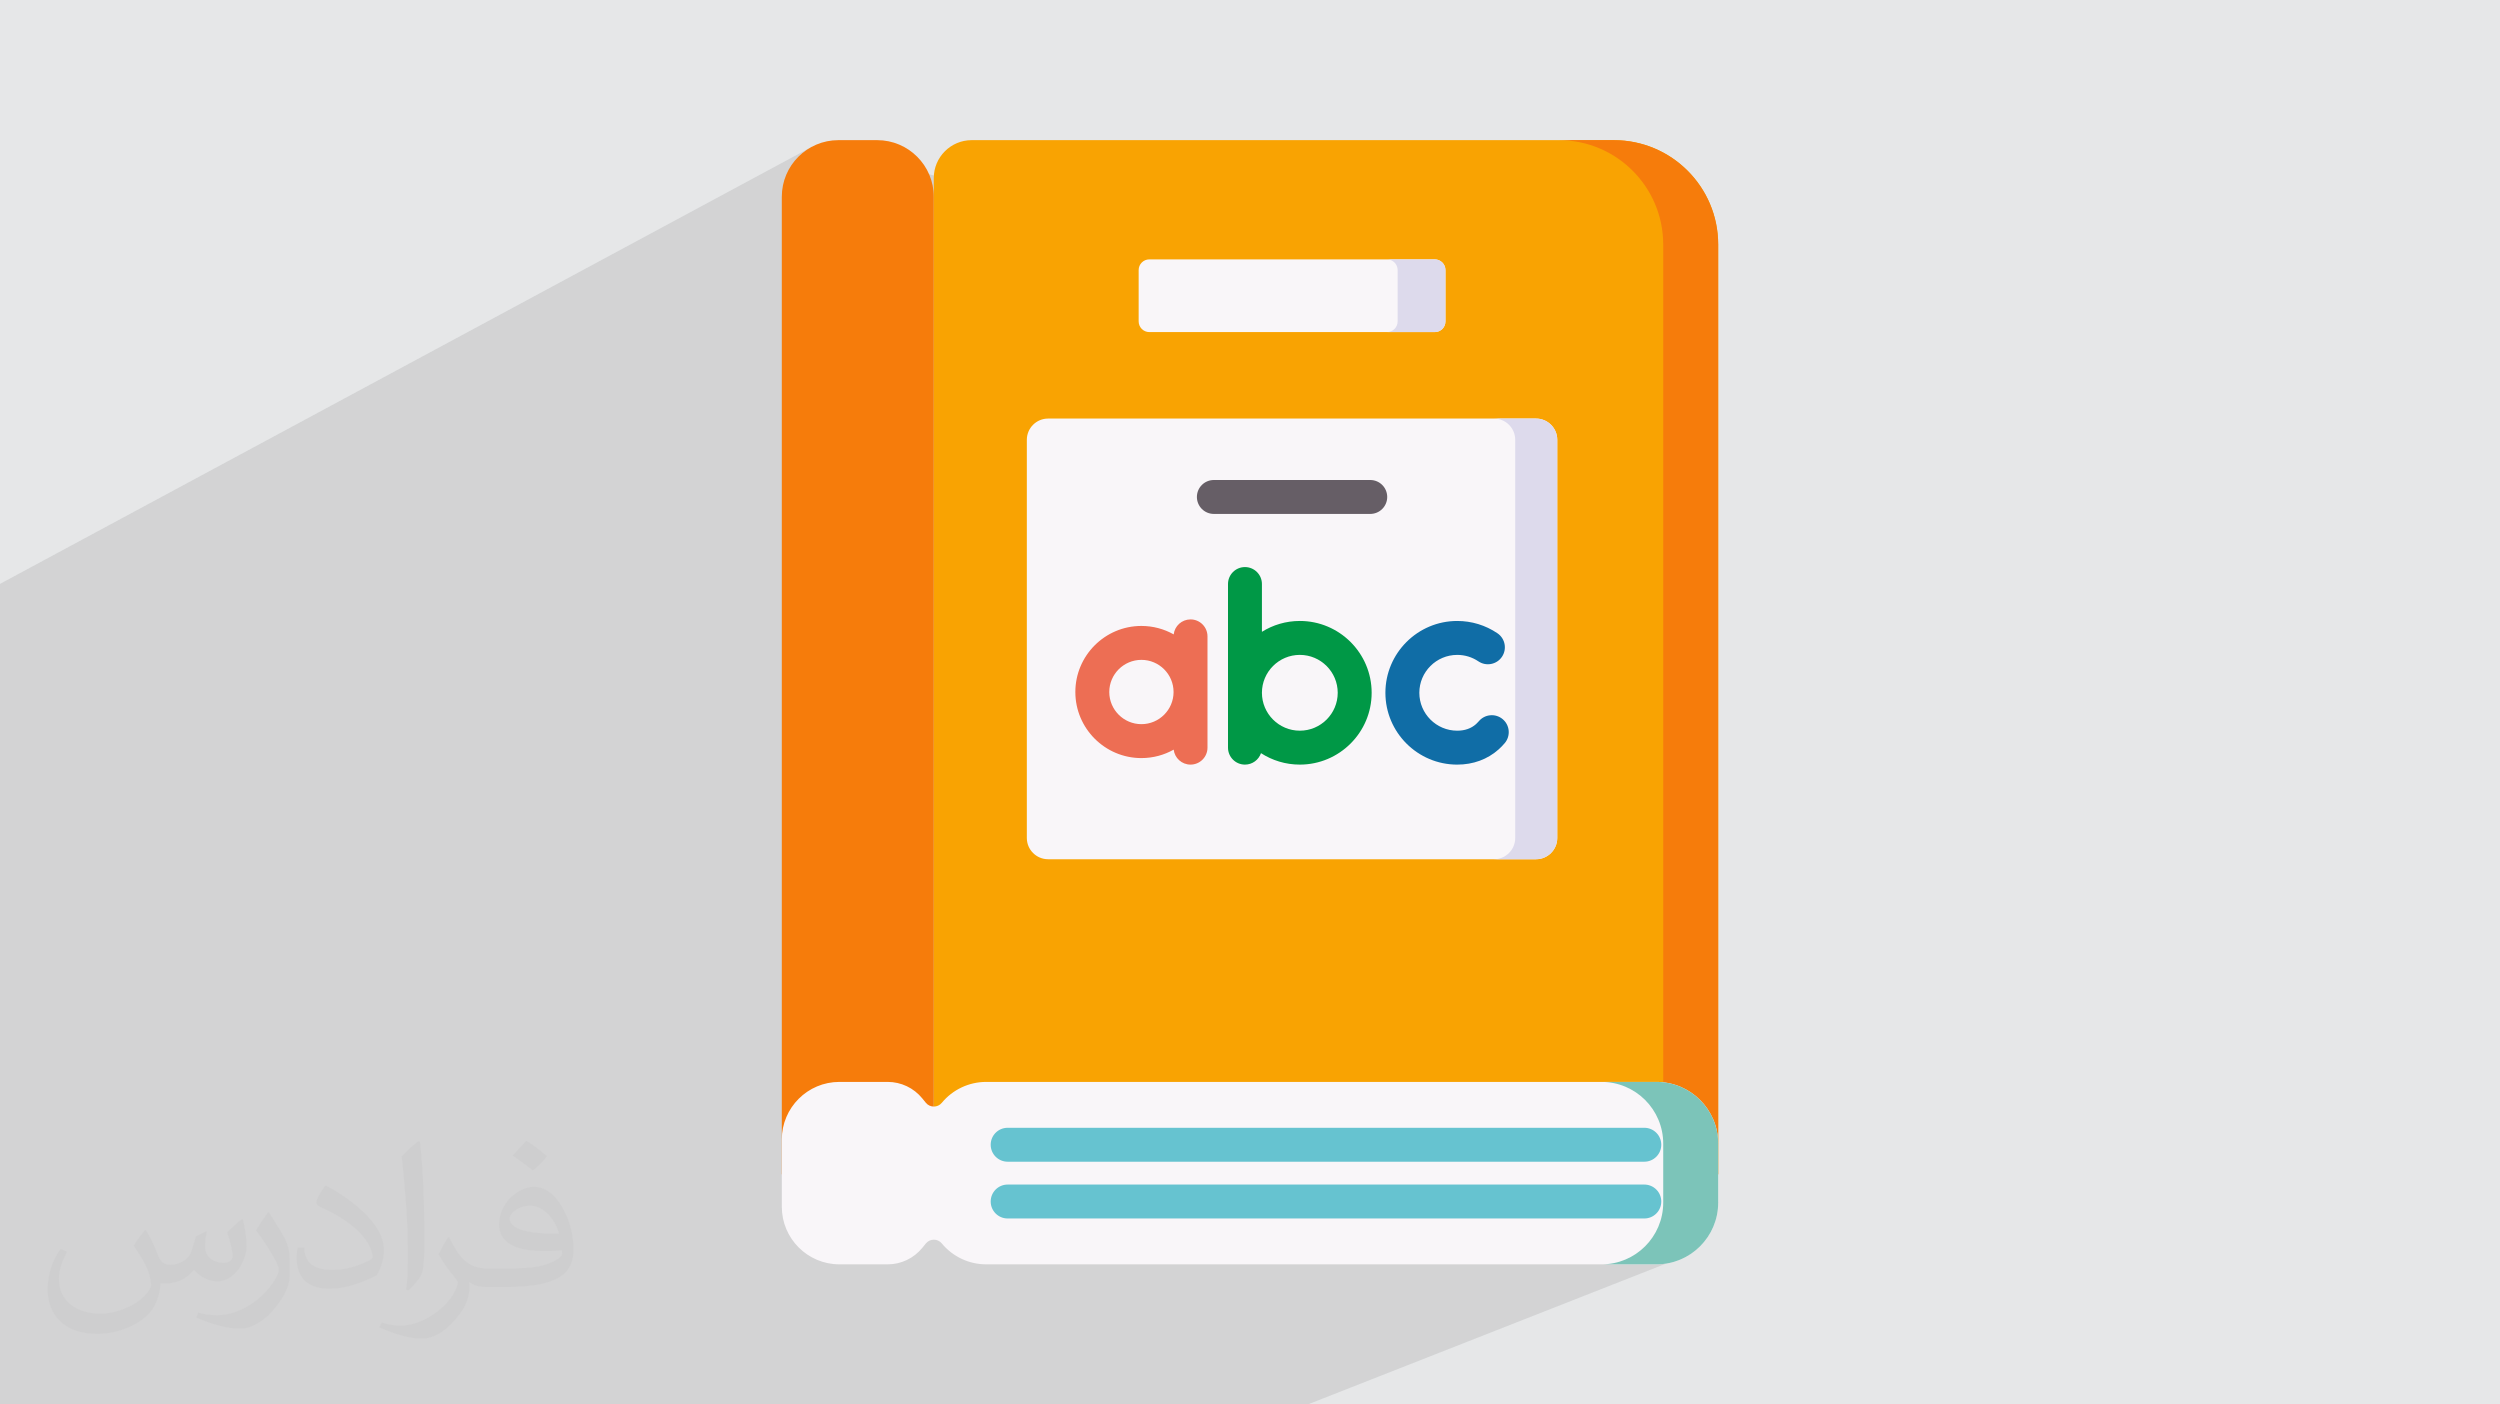<?xml version="1.0" encoding="UTF-8"?>
<!DOCTYPE svg PUBLIC "-//W3C//DTD SVG 1.0//EN" "http://www.w3.org/TR/2001/REC-SVG-20010904/DTD/svg10.dtd">
<!-- Creator: CorelDRAW -->
<svg xmlns="http://www.w3.org/2000/svg" xml:space="preserve" width="94.192mm" height="52.917mm" version="1.0" style="shape-rendering:geometricPrecision; text-rendering:geometricPrecision; image-rendering:optimizeQuality; fill-rule:evenodd; clip-rule:evenodd"
viewBox="0 0 9404.92 5283.66"
 xmlns:xlink="http://www.w3.org/1999/xlink"
 xmlns:xodm="http://www.corel.com/coreldraw/odm/2003">
 <defs>
  <style type="text/css">
   <![CDATA[
    .fil10 {fill:#ED6E54;fill-rule:nonzero}
    .fil6 {fill:#7CC4B9;fill-rule:nonzero}
    .fil7 {fill:#66C3D0;fill-rule:nonzero}
    .fil11 {fill:#009846;fill-rule:nonzero}
    .fil9 {fill:#106DA6;fill-rule:nonzero}
    .fil12 {fill:#665E66;fill-rule:nonzero}
    .fil8 {fill:#DDDAEC;fill-rule:nonzero}
    .fil3 {fill:#F67C0B;fill-rule:nonzero}
    .fil4 {fill:#F9A302;fill-rule:nonzero}
    .fil5 {fill:#F9F6F9;fill-rule:nonzero}
    .fil2 {fill:#373435;fill-opacity:0.031}
    .fil1 {fill:#2B2A29;fill-opacity:0.102}
    .fil0 {fill:#E6E7E8}
   ]]>
  </style>
 </defs>
 <g id="Layer_x0020_1">
  <polygon class="fil0" points="-0,0 9404.92,0 9404.92,5283.66 -0,5283.66 "/>
  <polygon class="fil1" points="5593.26,3082.32 6463.77,4524.21 6361.46,4716.74 4919.29,5283.66 -0,5283.66 -0,2196.54 3053.34,552.55 4860.66,975.76 "/>
  <path class="fil2" d="M548.54 4627.69c17.95,27.21 29.6,53.36 40.96,82.43 8.45,16.91 12.93,48.09 52.57,48.09 11.61,0 28.28,-3.42 43.06,-11.61 16.63,-8.73 29.32,-21.94 35.94,-42l15.85 -53.36 38.57 -19.02 2.64 2.64c-5.27,20.09 -6.59,39.36 -6.59,54.43 0,44.63 38.57,61.56 69.22,61.56 17.95,0 34.09,-8.73 34.09,-25.11 0,-21.13 -8.98,-57.06 -20.62,-89.29 17.95,-17.95 35.94,-35.94 56.53,-50.47l3.17 1.6c8.98,38.04 14,75.56 14,100.66 0,24.57 -10.83,51.79 -19.81,69.49 -18.49,34.87 -51.25,62.62 -90.87,62.62 -30.1,0 -63.65,-15.07 -86.66,-43.06l-1.32 0c-21.66,26.96 -55.22,51.25 -108.86,51.25l-16.63 0c-2.64,35.41 -10.29,60.49 -21.94,82.95 -31.95,62.34 -126.81,106.47 -216.1,106.47 -124.17,0 -186.51,-71.59 -186.51,-166.96 0,-58.91 19.27,-113.6 48.88,-152.42l24.29 10.04c-18.49,35.41 -30.91,68.68 -30.91,101.45 0,89.29 72.66,131.83 156.4,131.83 77.68,0 173.83,-49.41 191.28,-106.72 -6.59,-62.62 -30.1,-91.93 -66.04,-148.99 10.83,-19.02 24.83,-38.04 42.28,-58.38l3.17 0 0 0 0 0 -0.02 -0.09zm1432.13 -336.04c26.15,16.39 51.79,35.66 76.87,57.85 -14,19.81 -31.45,37.79 -53.11,53.64 -25.11,-20.34 -50.19,-37.79 -75.84,-56.27 17.42,-19.55 34.62,-38.29 52.04,-55.22l0 0 0 0 0 0 0 0 0 0 0.03 0zm13.47 244.11c-42.28,0 -76.87,27.75 -76.87,48.34 0,44.13 84.53,57.85 185.72,57.31 -12.68,-51.79 -57.06,-105.68 -108.86,-105.68l0.01 0.03zm-94.86 236.19c54.96,0 103.04,-1.6 139.74,-10.83 40.96,-10.29 75.56,-30.91 75.56,-45.17 0,-3.7 0,-8.19 -1.32,-11.89 -22.98,2.11 -49.41,2.11 -72.38,2.11 -74.49,0 -131.55,-16.91 -154.02,-58.66 -5.55,-11.61 -9.51,-24.57 -9.51,-39.36 0,-40.43 17.42,-79.79 48.09,-107 25.61,-22.45 53.89,-36.44 82.67,-36.44 52.04,0 93.51,41.75 122.57,107.54 15.85,35.94 26.68,77.4 26.68,129.72 0,34.87 -9.51,64.19 -31.17,85.85 -40.43,39.11 -114.92,53.89 -229.04,53.89l-51.79 0 0 0 -13.47 0c-28.28,0 -48.62,-5.02 -64.72,-17.42l-2.64 0c0.79,6.59 1.32,12.93 1.32,19.02 0,25.61 -8.45,58.38 -25.61,84.53 -50.72,75.3 -105.68,108.04 -153.24,108.04 -48.09,0 -107,-18.49 -160.11,-42.54l9.51 -18.49c17.17,7.13 40.96,11.89 73.7,11.89 85.85,0 198.66,-82.43 212.66,-163 -3.17,-6.59 -8.98,-15.32 -17.17,-24.57 -25.11,-29.85 -40.96,-54.68 -55.75,-80.83 12.68,-25.11 24.29,-45.17 35.13,-63.4l4.49 -0.53c36.72,74.77 69.99,117.55 144.23,117.55l11.61 0 0 0 53.89 0 0 0 0 0 0 0 0 0 0 0 0.09 0.01zm-371.98 79c6.34,-34.34 6.87,-72.91 6.87,-108.86l0 -53.36c0,-99.6 -12.68,-244.36 -22.98,-338.68 17.95,-19.27 43.06,-42 62.87,-57.31l5.81 1.6c13.47,118.62 16.63,256 16.63,383.06 0,33.3 -1.32,65.79 -4.49,89.55 -1.85,30.1 -19.27,52.83 -56.53,87.7l-8.19 -3.7zm-382.8 -157.19c1.85,46.77 24.83,83.49 105.15,83.49 49.93,0 92.19,-12.93 138.96,-35.13 8.45,-3.7 12.93,-8.73 12.93,-12.93 0,-29.32 -22.45,-68.15 -60.23,-103.55 -36.72,-33.3 -85.34,-62.62 -130.76,-82.18 -15.6,-6.59 -20.62,-13.47 -20.62,-20.09 0,-13.47 17.95,-41.75 32.77,-62.09l5.02 -0.53c52.04,27.21 110.17,67.64 153.24,112.53 39.11,41.47 63.4,83.49 63.4,129.19 0,33.81 -10.29,65.51 -26.96,95.11 -57.06,28.79 -117.83,50.72 -178.06,50.72 -73.17,0 -123.1,-34.34 -123.1,-114.92 0,-8.73 0,-22.19 3.17,-39.64l25.11 0 0 0 0 0 0 0 0 0 0 0 -0.02 0zm-132.37 -132.9l45.45 73.45c16.63,27.21 32.23,56.81 32.23,103.55l0 59.7c0,48.34 -30.91,100.13 -80.83,151.38 -39.11,34.62 -73.7,49.41 -105.68,49.41 -47.55,0 -101.98,-14.79 -164.85,-41.75l7.13 -18.49c19.81,5.27 42.79,9.77 71.06,9.77 90.36,-0.53 182.8,-66.57 225.08,-147.15 5.02,-9.26 6.87,-17.95 6.87,-24.04 0,-9.26 -5.02,-19.55 -8.98,-28.79 -22.98,-43.31 -48.62,-82.95 -76.87,-119.68 14.79,-23.25 29.6,-45.7 45.7,-67.9l3.7 0.53 0 0 0 0 0 0 0 0 0 0 -0.02 0.01z"/>
  <path class="fil3" d="M3512.83 4417.81l-571.68 0 0 -3677.56c0,-117.65 95.38,-213.04 213.05,-213.04l145.6 0c117.66,0 213.04,95.39 213.04,213.05l0 3677.55z"/>
  <path class="fil4" d="M6463.77 4417.81l-2950.94 0 0 -3677.56 0 -70.25c0,-78.86 63.93,-142.78 142.79,-142.78l2415.41 0c216.9,0 392.74,175.83 392.74,392.74l0 3497.86 0 0z"/>
  <path class="fil3" d="M6071.04 527.21l-206.8 0c216.9,0 392.74,175.83 392.74,392.74l0 3497.86 206.8 0 0 -3497.86c0.01,-216.9 -175.83,-392.74 -392.74,-392.74l0 0z"/>
  <path class="fil5" d="M3542.95 4148.83c-15.58,18.86 -44.52,18.75 -59.95,-0.24l-13.38 -16.48c-31.88,-39.24 -79.75,-62.03 -130.31,-62.03l-181.29 0c-119.78,0 -216.86,97.09 -216.86,216.87l0 252.61c0,119.78 97.08,216.86 216.86,216.86l181.3 0c50.56,0 98.43,-22.79 130.31,-62.03l13.38 -16.47c15.43,-18.99 44.37,-19.1 59.95,-0.24 41.16,49.85 102.44,78.73 167.1,78.73l2521.49 0c128.26,0 232.23,-103.96 232.23,-232.22l0 -221.89c0,-128.27 -103.97,-232.23 -232.23,-232.23l-2521.49 0c-64.66,0.01 -125.93,28.88 -167.1,78.74l-0.01 0z"/>
  <path class="fil6" d="M6231.55 4070.1l-206.79 0c128.26,0 232.23,103.97 232.23,232.23l0 221.89c0,128.26 -103.97,232.23 -232.23,232.23l206.79 0c128.26,0 232.23,-103.97 232.23,-232.23l0 -221.89c0,-128.26 -103.97,-232.23 -232.23,-232.23z"/>
  <path class="fil7" d="M6185.84 4370.29l-2395.06 0c-35.26,0 -63.82,-28.58 -63.82,-63.82 0,-35.25 28.57,-63.81 63.82,-63.81l2395.06 0c35.26,0 63.82,28.58 63.82,63.82 0,35.25 -28.57,63.81 -63.82,63.81l0 0z"/>
  <path class="fil7" d="M6185.84 4583.89l-2395.06 0c-35.26,0 -63.82,-28.58 -63.82,-63.82 0,-35.25 28.57,-63.82 63.82,-63.82l2395.06 0c35.26,0 63.82,28.58 63.82,63.82 0,35.25 -28.57,63.82 -63.82,63.82z"/>
  <path class="fil5" d="M5397.51 1249.32l-1073.69 0c-22.22,0 -40.24,-18.02 -40.24,-40.24l0 -193.09c0,-22.22 18.02,-40.23 40.24,-40.23l1073.69 0c22.22,0 40.24,18.01 40.24,40.23l0 193.08c0,22.23 -18.02,40.25 -40.24,40.25l0 0z"/>
  <path class="fil8" d="M5397.51 975.76l-179.88 0c22.23,0 40.24,18.01 40.24,40.23l0 193.08c0,22.22 -18.01,40.24 -40.24,40.24l179.88 0c22.22,0 40.24,-18.02 40.24,-40.24l0 -193.08c0,-22.22 -18.02,-40.24 -40.24,-40.24l0 0.01z"/>
  <path class="fil5" d="M5778.39 3232.41l-1835.46 0c-44.18,0 -80,-35.81 -80,-79.99l0 -1497.81c0,-44.18 35.82,-80 80,-80l1835.46 0c44.18,0 80,35.81 80,79.99l0 1497.82c-0.01,44.17 -35.82,79.99 -80,79.99l0 0z"/>
  <path class="fil8" d="M5778.39 1574.61l-158.2 0c44.18,0 80,35.82 80,79.99l0 1497.82c0,44.17 -35.82,79.99 -80,79.99l158.2 0c44.18,0 80,-35.81 80,-79.99l0 -1497.81c0,-44.18 -35.82,-80 -80,-80l0 0z"/>
  <path class="fil9" d="M5482.05 2876.45c-148.98,0 -270.21,-121.22 -270.21,-270.2 0,-148.99 121.23,-270.21 270.21,-270.21 54.14,0 106.39,15.98 151.12,46.19 29.22,19.73 36.89,59.41 17.15,88.61 -19.72,29.21 -59.4,36.89 -88.61,17.15 -23.54,-15.91 -51.09,-24.31 -79.67,-24.31 -78.61,0 -142.57,63.95 -142.57,142.57 0,78.61 63.95,142.56 142.57,142.56 28.51,0 52.34,-8.35 70.83,-24.82 3.6,-3.22 7.07,-6.79 10.24,-10.59 22.64,-27.03 62.89,-30.57 89.9,-7.96 27.03,22.63 30.58,62.88 7.96,89.9 -7.15,8.53 -14.96,16.59 -23.2,23.94 -41.99,37.41 -95.84,57.16 -155.73,57.16l0 0z"/>
  <path class="fil10" d="M4478.72 2330.21c-32.72,0 -59.64,24.62 -63.35,56.34 -35.93,-20.2 -77.32,-31.78 -121.39,-31.78 -137.04,0 -248.55,111.5 -248.55,248.55 0,137.06 111.5,248.57 248.55,248.57 44.07,0 85.46,-11.58 121.39,-31.78 3.71,31.72 30.63,56.33 63.35,56.33 35.25,0 63.81,-28.57 63.81,-63.82l0 -418.59c0,-35.27 -28.56,-63.83 -63.81,-63.83l0 0zm-184.73 394.03c-66.67,0 -120.92,-54.24 -120.92,-120.92 0,-66.68 54.24,-120.92 120.92,-120.92 66.67,0 120.91,54.24 120.91,120.92 0,66.68 -54.24,120.92 -120.91,120.92z"/>
  <path class="fil11" d="M4889.9 2336.03c-52.3,0 -101.16,14.99 -142.57,40.82l0 -179.73c0,-35.26 -28.57,-63.82 -63.81,-63.82 -35.26,0 -63.82,28.57 -63.82,63.82l0 615.51c0,35.26 28.58,63.81 63.82,63.81 27.97,0 51.68,-18.02 60.3,-43.07 42.17,27.21 92.29,43.07 146.09,43.07 148.98,0 270.21,-121.22 270.21,-270.2 0,-148.99 -121.23,-270.21 -270.21,-270.21l0 0zm0 412.78c-78.61,0 -142.57,-63.95 -142.57,-142.57 0,-78.61 63.95,-142.57 142.57,-142.57 78.61,0 142.57,63.95 142.57,142.57 -0.01,78.62 -63.96,142.57 -142.57,142.57z"/>
  <path class="fil12" d="M5154.83 1933.37l-588.33 0c-35.25,0 -63.81,-28.57 -63.81,-63.81 0,-35.25 28.57,-63.82 63.81,-63.82l588.33 0c35.25,0 63.81,28.58 63.81,63.82 0,35.25 -28.56,63.81 -63.81,63.81z"/>
 </g>
</svg>
